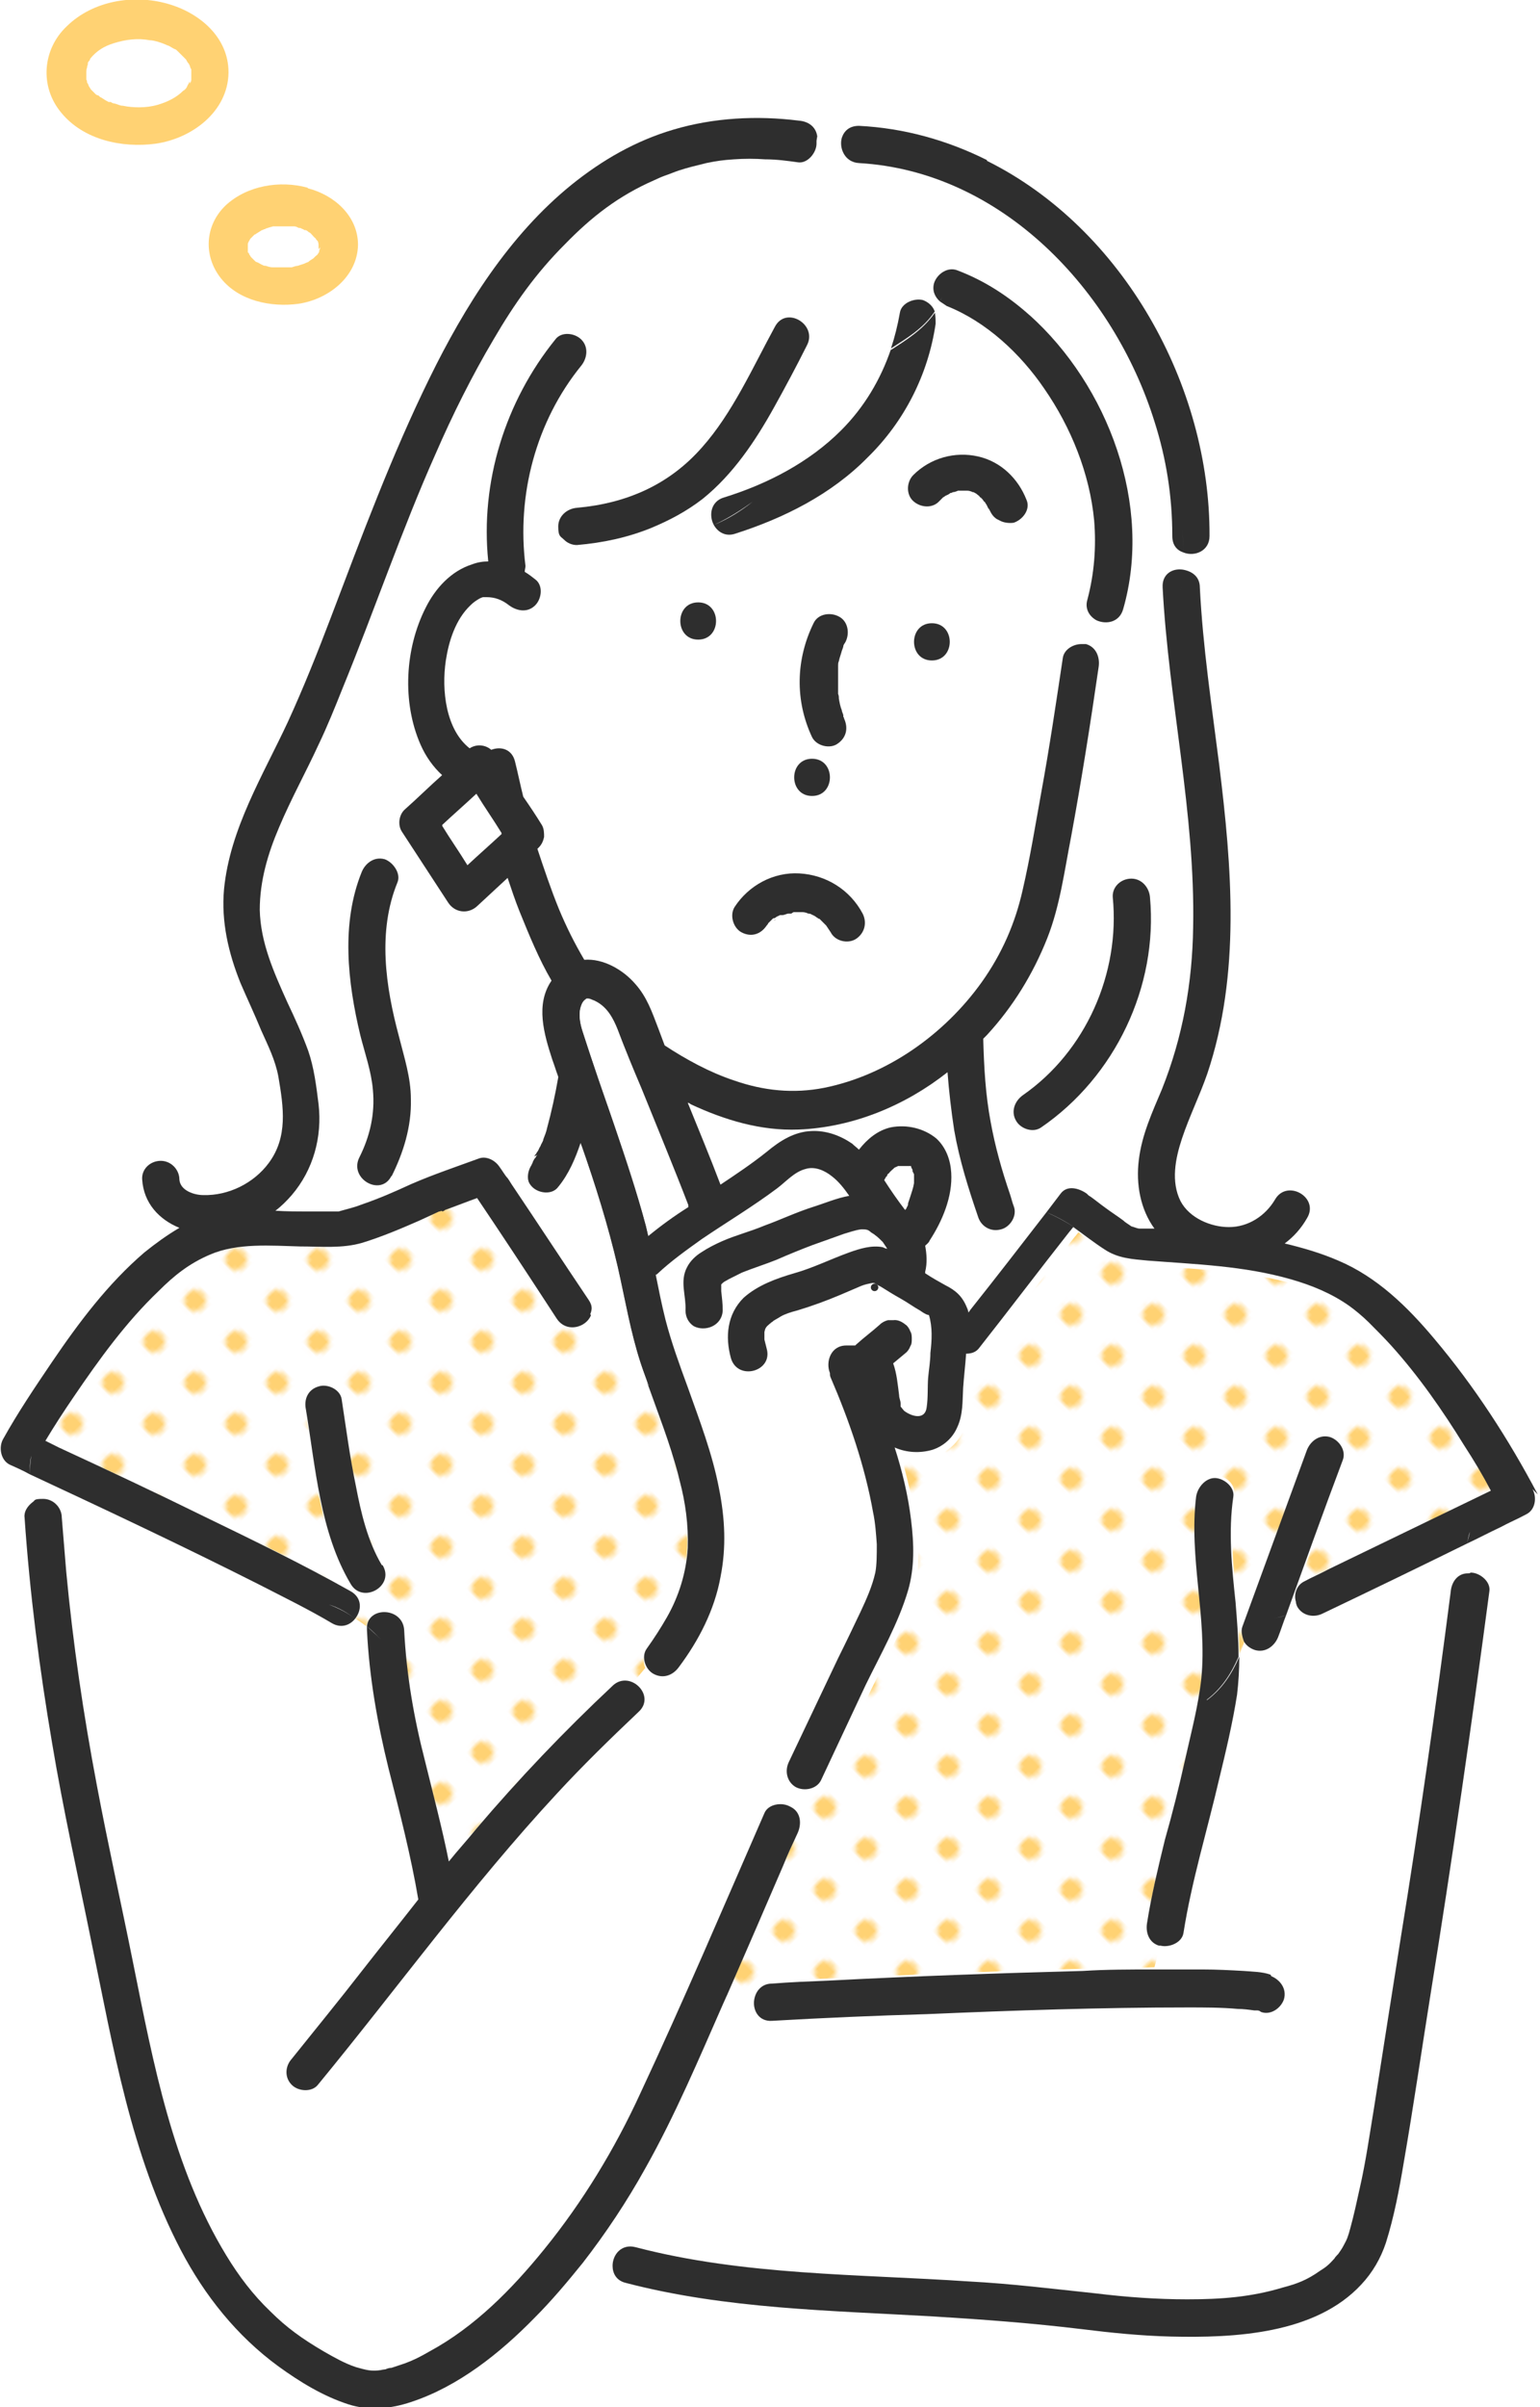 <?xml version="1.0" encoding="UTF-8"?>
<svg xmlns="http://www.w3.org/2000/svg" width="206.9" height="323.3" version="1.1" xmlns:xlink="http://www.w3.org/1999/xlink" viewBox="0 0 206.9 323.3">
  <defs>
    <style>
      .cls-1 {
        fill: url(#_新規パターン1_3-2);
      }

      .cls-2 {
        stroke: #2e2e2e;
        stroke-linecap: round;
        stroke-linejoin: round;
      }

      .cls-2, .cls-3 {
        fill: none;
      }

      .cls-4 {
        fill: #fff;
      }

      .cls-5 {
        fill: url(#_新規パターン1_3);
      }

      .cls-6 {
        fill: #ffd273;
      }

      .cls-7 {
        fill: #2e2e2e;
      }
    </style>
    <pattern id="_新規パターン1_3" data-name="新規パターン1 3" x="0" y="0" width="12.5" height="12.5" patternTransform="translate(-2415 -6756.3) rotate(-45) scale(.6)" patternUnits="userSpaceOnUse" viewBox="0 0 12.5 12.5">
      <g>
        <rect class="cls-3" width="12.5" height="12.5"/>
        <rect class="cls-4" x="0" y="0" width="12.5" height="12.5"/>
        <circle class="cls-6" cx="6.3" cy="6.2" r="2.4"/>
      </g>
    </pattern>
    <pattern id="_新規パターン1_3-2" data-name="新規パターン1 3" patternTransform="translate(-2416.9 -6763.7) rotate(-45) scale(.6)" xlink:href="#_新規パターン1_3"/>
  </defs>
  <!-- Generator: Adobe Illustrator 28.7.4, SVG Export Plug-In . SVG Version: 1.2.0 Build 166)  -->
  <g>
    <g id="_レイヤー_1" data-name="レイヤー_1">
      <path class="cls-3" d="M33,32.5s0,0,0,.1c0,0,0-.1,0-.1Z"/>
      <path class="cls-3" d="M42.9,33.5s0,0,0,0c0,0,0,0,0,0,0,0,0,0,0,0Z"/>
      <path class="cls-3" d="M33,33.2c0,0,0,0,0-.1,0,0,0,.1,0,.1Z"/>
      <path class="cls-3" d="M25.7,9.7c0-.1,0-.3,0-.4,0-.1,0-.3,0-.4,0,0-.1-.3-.2-.5,0,0,0-.2-.1-.2-.1-.2-.2-.4-.4-.6,0,0,0,0,0,0,0,0,0,0,0,0-.3-.3-.6-.6-.9-.9,0,0,0,0,0,0,0,0-.1-.1-.2-.2-.1,0-.3-.2-.4-.3-.3-.2-.8-.5-1-.5-.6-.2-1.7-.6-2.4-.7-1.6-.2-3.2,0-4.8.4-1.3.4-2.3,1.1-3.2,2.1,0,0,0,0,0,0,0,0,0,0,0,.1,0,.2-.2.3-.3.5,0,0,0,.1,0,.2,0,.1-.1.4-.1.4,0,.1-.1.6-.1.6,0,.2,0,.4,0,.6,0,0,0,.3,0,.4,0,.1,0,.3.1.4,0,0,0,0,0,0,0,0,0,0,0,0,0,.1.1.3.2.4,0,.2.2.3.3.5,0,0,0,0,0,0,.2.2.4.5.7.7,0,0,.1.1.2.1,0,0,0,0,.1,0,.1,0,.3.2.4.3.3.2.7.4,1,.6,0,0,0,0,.1,0,0,0,0,0,.2,0,.2,0,.4.1.5.2.4.1.7.2,1.1.3,1.4.3,3.2.2,4.6-.1,1.4-.4,2.6-1,3.5-1.9.2-.2.3-.3.5-.5,0,0,0,0,0,0,.2-.3.3-.5.4-.8,0,0,0,0,0,0,0-.2.1-.4.2-.5,0,0,0-.1,0-.2,0-.1,0-.4,0-.4Z"/>
      <path class="cls-3" d="M34.1,30.9c0,0,0,0,0,0h0Z"/>
      <path class="cls-3" d="M25.4,11c0,.1,0,0,0,0h0Z"/>
      <path class="cls-3" d="M11.9,11.8c0,0-.1-.1,0,0h0Z"/>
      <path class="cls-3" d="M24.9,11.8c0,0-.1.2,0,0h0Z"/>
      <path class="cls-3" d="M43,32.9c0,0,0-.1,0-.2,0,0,0-.2,0-.2,0,0-.1-.3-.1-.4,0,0,0,0,0,0,0-.1-.2-.3-.3-.4-.2-.2-.5-.4-.6-.6,0,0,0,0,0,0,0,0,0,0,0,0-.1,0-.2-.1-.3-.2-.2-.1-.4-.2-.5-.3,0,0,0,0-.1,0-.1,0-.4-.1-.4-.2-.1,0-.3,0-.4-.1-.2,0-.4-.1-.7-.2,0,0-.1,0-.2,0-.1,0-.4,0-.5,0-.2,0-.3,0-.5,0-.4,0-.7,0-1.1,0,0,0,0,0,0,0-.2,0-.2,0-.1,0,0,0-.2,0-.3,0-.3,0-.6.2-1,.3-.1,0-.2,0-.3.1,0,0-.2,0-.2.1-.3.1-.5.3-.8.5,0,0-.1,0-.2.1,0,0,0,0,0,0-.2.2-.4.4-.6.6,0,0,0,0,0,0,0,.1-.2.3-.2.4,0,0-.1.3-.1.3,0,.1,0,.2,0,.3,0,0,0,0,0,0,0,.1,0,.2,0,.3,0,0,0,0,0,0,0,0,0,.1,0,.2,0,.1,0,.2,0,.3,0,0,.1.2.2.3,0,.1.1.2.2.3,0,0,0,0,0,0,.2.2.4.4.5.5,0,0,0,0,0,0,0,0,0,0,0,0,.1,0,.2.1.3.2.3.2.5.3.8.4,0,0,0,0,0,0,0,0,0,0,0,0,.1,0,.3,0,.4.1.3,0,.6.2.9.2,0,0,.4,0,.4,0,0,0,.2,0,.3,0,.4,0,.7,0,1.1,0,.2,0,.3,0,.5,0,0,0,.2,0,.3,0,.3,0,.5,0,.8-.2.3,0,.6-.2.9-.3,0,0,.4-.2.5-.2.3-.1.5-.3.7-.5,0,0,0,0,0,0,0,0,.2-.2.3-.3.1-.1.2-.2.3-.3,0,0,0,0,0,0,0-.1.1-.3.2-.4,0,0,0,0,0-.1,0-.1,0-.3.1-.4,0-.1,0-.4,0,0,0,0,0,0,0,0,0,0,0-.2,0-.3Z"/>
      <path class="cls-3" d="M42.9,33.6s0,0,0,0c0,0,0,0,0,.1,0,.1,0,0,0-.1Z"/>
      <path class="cls-3" d="M36.8,29.9s0,0,0,0c0,0,0,0,0,0Z"/>
      <path class="cls-3" d="M37,29.8s0,0-.1,0c0,0,0,0,0,0,0,0,0,0,0,0Z"/>
      <path class="cls-6" d="M30.7,9.7c0-4.7-3.9-8-8.2-9.2-4.6-1.3-10-.4-13.5,3-3.3,3.1-3.7,8.1-.8,11.6,3,3.7,8.2,4.8,12.7,4.2,4.9-.7,9.7-4.3,9.8-9.5ZM11.9,11.8c-.1-.1,0,0,0,0h0ZM24.9,11.8c-.1.2,0,0,0,0h0ZM25.4,11c0,0,0,.1,0,0h0ZM25.5,10.9s0,0,0,0c-.1.3-.3.5-.4.8,0,0,0,0,0,0-.1.2-.3.4-.5.5-.9.9-2.1,1.5-3.5,1.9-1.4.4-3.2.4-4.6.1-.4,0-.7-.2-1.1-.3-.2,0-.4-.1-.5-.2,0,0-.1,0-.2,0,0,0,0,0-.1,0-.4-.2-.7-.4-1-.6-.1,0-.3-.2-.4-.3,0,0,0,0-.1,0,0,0,0,0-.2-.1-.2-.2-.5-.5-.7-.7,0,0,0,0,0,0-.1-.2-.2-.3-.3-.5,0-.1-.1-.3-.2-.4,0,0,0,0,0,0,0,0,0,0,0,0,0-.1,0-.3-.1-.4,0,0,0-.3,0-.4,0-.2,0-.4,0-.6,0,0,0-.5.1-.6,0,0,0-.3.1-.4,0,0,0-.2,0-.2,0-.2.2-.3.3-.5,0,0,0,0,0-.1,0,0,0,0,0,0,.9-1.1,1.9-1.7,3.2-2.1,1.6-.5,3.2-.7,4.8-.4.6,0,1.8.4,2.4.7.2,0,.7.4,1,.5.1,0,.3.2.4.3,0,0,.1.1.2.2,0,0,0,0,0,0,.3.3.6.6.9.9,0,0,0,0,0,0,0,0,0,0,0,0,.1.2.2.4.4.6,0,0,0,.1.1.2,0,.1.1.4.2.5,0,.1,0,.3,0,.4,0,.1,0,.3,0,.4,0,0,0,.3,0,.4,0,0,0,.1,0,.2,0,.2-.1.4-.2.5Z"/>
      <path class="cls-6" d="M36.9,29.8s0,0,0,0c0,0,0,0,0,0,0,0,0,0,.1,0Z"/>
      <path class="cls-6" d="M41.3,25.2c-3.7-1-8.1-.3-11,2.4-2.8,2.7-3,6.8-.6,9.8,2.4,3,6.7,3.9,10.4,3.4,4-.6,7.9-3.6,8-7.9,0-3.9-3.2-6.7-6.7-7.6ZM34.1,30.9s0,0,0,0h0ZM33,32.6c0,0,0-.1,0-.1,0,0,0,0,0,.1ZM33,33.1s0,0,0,.1c0,0,0,0,0-.1ZM43,33.2c0,.1,0,.3-.1.4,0,0,0,0,0,0,0,0,0,0,0,0,0,0,0,0,0,0,0,.1-.1.2,0,.1,0,.1-.1.3-.2.4,0,0,0,0,0,0,0,.1-.2.2-.3.3,0,0-.2.2-.3.3,0,0,0,0,0,0-.3.2-.5.3-.7.5-.1,0-.5.2-.5.2-.3.1-.6.2-.9.3-.2,0-.5.1-.8.2,0,0-.2,0-.3,0-.2,0-.3,0-.5,0-.4,0-.7,0-1.1,0,0,0-.2,0-.3,0,0,0-.4,0-.4,0-.3,0-.6-.1-.9-.2-.1,0-.3,0-.4-.1,0,0,0,0,0,0,0,0,0,0,0,0-.3-.1-.5-.3-.8-.4-.1,0-.2-.1-.3-.2,0,0,0,0,0,0,0,0,0,0,0,0-.2-.2-.4-.4-.5-.5,0,0,0,0,0,0,0,0-.1-.2-.2-.3,0,0,0-.2-.2-.3,0-.1,0-.2,0-.3,0,0,0-.1,0-.2,0,0,0,0,0,0,0-.1,0-.2,0-.3,0,0,0,0,0,0,0-.1,0-.2,0-.3,0,0,0-.2.1-.3,0-.1.2-.3.2-.4,0,0,0,0,0,0,.2-.2.4-.4.6-.6,0,0,0,0,0,0,0,0,.1,0,.2-.1.3-.2.5-.3.8-.5,0,0,.2,0,.2-.1.1,0,.2,0,.3-.1.3-.1.6-.2,1-.3,0,0,.2,0,.3,0,0,0,0,0,0,0,0,0,0,0,.1,0,0,0,0,0,0,0,0,0,0,0,0,0,.4,0,.7,0,1.1,0,.2,0,.3,0,.5,0,0,0,.4,0,.5,0,0,0,.2,0,.2,0,.2,0,.4,0,.7.2.1,0,.3,0,.4.1,0,0,.3.1.4.2,0,0,.1,0,.1,0,.2,0,.4.2.5.3.1,0,.2.1.3.2,0,0,0,0,0,0,0,0,0,0,0,0,.2.2.4.5.6.6,0,.1.2.3.3.4,0,0,0,0,0,0,0,0,.1.3.1.4,0,0,0,.2,0,.2,0,0,0,.1,0,.2,0,0,0,.2,0,.3,0,0,0,0,0,0,0-.3,0,0,0,0Z"/>
      <path class="cls-6" d="M42.9,33.5s0,0,0,0c0,0,0,.1,0,.1,0,0,0,0,0-.1Z"/>
      <g>
        <path class="cls-4" d="M174.9,216.4c-.1-.2-.2-.4-.2-.7-.6.4-1.2.9-1.8,1.2-.4,1-.7,2-1.1,3-.5,1.3-1.7,2.1-3.1,1.7-.6-.2-1.2-.6-1.5-1.2-.3.7-.5,1.3-.8,2,0,1.7,0,3.4-.3,5.1-.5,3.8-1.5,7.6-2.4,11.3-1.6,6.9-3.7,13.7-4.8,20.7-.2,1.3-1.9,2.1-3.1,1.7,0,0-.1,0-.2,0-.2,1.1-.4,2.1-.7,3.2,2.2,0,4.4,0,6.6,0,1.8,0,3.7,0,5.5.2,1.2,0,2.5.1,3.6.5,1.3.5,2.1,1.7,1.7,3.1-.3,1.2-1.8,2.2-3.1,1.7-.2,0-.4-.1-.6-.2-.1,0-.2,0-.3,0-.7,0-1.5-.1-2.2-.2-2.2-.1-4.5-.2-6.7-.2-11.7,0-23.4.4-35.1.9-6.9.3-13.9.6-20.8.9-1.7,0-2.5-1.3-2.4-2.6l-4.1.2c-3.3,7.5-6.5,15-10.5,22.2-2.5,4.4-5.3,8.7-8.4,12.7l4,.6c0-1.5,1.2-3,3.1-2.5,14.5,3.8,29.9,3.7,44.8,4.6,5.7.4,11.3,1,17,1.6,4.1.5,8.2.8,12.3.8,4.6,0,8.6-.3,12.9-1.6,1.9-.6,3.1-1.1,4.9-2.2.8-.5,1.2-.8,2-1.7,0,0,.5-.6.5-.6.3-.4.5-.7.7-1.1.5-.9.6-1.2.9-2.3.5-1.8.9-3.6,1.3-5.5.7-3.5,1.3-7.1,1.9-10.7,1.2-7.6,2.4-15.3,3.6-22.9,2.4-15.4,4.7-30.9,6.7-46.4.2-1.3,1-2.4,2.3-2.5.1-1.1.3-2.2.5-3.3-6.5,3.1-12.9,6.2-19.4,9.4-1.2.6-2.7.3-3.4-.9Z"/>
        <path class="cls-4" d="M125.2,177.2s0,0,0,0c0,0,0,0,0,0,0,0,0,0-.1,0-.4,0-.8-.4-1.1-.6-.9-.5-1.8-1-2.6-1.6-.8-.5-1.6-1-2.5-1.5-.3-.2-.6-.4-.9-.5,0,0-.2,0-.3-.1,0,0,0,0,0,0,0,0,0,0,0,0,0,0,0,0,0,0,0,0,0,0-.1,0-.5,0-1,.3-1.5.4-1,.3-1.9.8-2.8,1.2-1.9.8-3.8,1.4-5.8,2.1-.8.3-1.7.6-2.2.8-.4.2-.7.4-1,.6-.1,0-.2.1-.3.2,0,0,0,0-.2.2-.4.4-.5.6-.7,1.1,0,0,0,.3,0,.4,0,.2,0,.4,0,.6,0,.3.2.8.3,1.2.9,3.1-3.9,4.4-4.8,1.3-.9-2.9-.6-5.9,1.7-8.1,1.8-1.8,4.4-2.6,6.8-3.3,2.5-.8,4.9-1.9,7.4-2.8,1.4-.5,3-1,4.5-.7.2,0,.4.1.6.2-.2-.3-.3-.6-.6-.9-.3-.3-.7-.8-1-.9-.2-.2-.5-.3-.7-.5,0,0-.2-.1-.3-.2-.3-.1-.4-.1-.9-.1-.8,0-1.5.4-2.3.6-1.4.5-2.8.9-4.2,1.5-1.7.6-3.3,1.3-4.9,2-1.5.6-3.1,1.1-4.6,1.7-.6.3-1.2.6-1.8.9-.3.2-.5.3-.8.5,0,0-.1.1-.2.2,0,.2,0,.7,0,.9.1.9.3,1.7.2,2.6,0,2.2-2.4,2.9-3.9,2.1-.7-.4-1.2-1.1-1.1-2.1,0-2-.8-3.9.2-5.8.4-.8,1.1-1.4,1.9-2,.9-.6,1.9-1.1,2.8-1.5,1.9-.8,3.8-1.4,5.7-2.1,2.2-.9,4.3-1.8,6.5-2.5,1.6-.5,3.3-1.2,4.9-1.5-.7-1-1.4-1.9-2.3-2.6-1-.8-2.3-1.4-3.6-1-1.4.5-2.6,1.7-3.8,2.6-3.2,2.5-6.8,4.6-10.1,6.8-2.1,1.4-4.1,2.9-6,4.7,0,0-.1,0-.2.1.4,2,.8,4,1.3,6,.8,3.1,1.9,6.1,3,9.1,1.6,4.5,3.3,8.9,4.2,13.6.8,3.9.9,7.9.2,11.9-.9,4.4-3,8.5-5.6,12.1-.8,1.1-2.1,1.6-3.4.9-.4-.3-.8-.7-1-1.2l-1.9,2.3c1.4.7,2.1,2.6.7,3.9-3.8,3.5-7.5,7.2-11,11-11.5,12.3-21.4,26.1-32.1,39.1-.9,1-2.7.9-3.5,0-1-1-.9-2.5,0-3.5,3.2-3.9,6.4-7.9,9.5-11.9,2.5-3.2,5-6.4,7.5-9.5-1-6-2.5-11.8-4-17.6-1.5-6.1-2.6-12.3-2.9-18.6,0-.2,0-.3,0-.5,0,0,0-.2,0-.3-.5-.4-1.1-.7-1.6-1.1,0,0,0,0,0,0-.7.9-1.9,1.3-3.1.6-3.2-1.8-6.5-3.5-9.8-5.2-10.2-5.1-20.5-10-30.8-14.8,0,1.3.1,2.6.3,3.9.4-.3,1-.5,1.5-.5,1.4,0,2.4,1.2,2.5,2.5.2,2.4.4,4.9.6,7.3.9,9.6,2.3,19.2,4.1,28.6,1.5,8,3.3,16,4.9,24,2.7,13.3,5.2,27.4,12.5,39.2,1.7,2.7,3.6,5.2,5.9,7.5,2.3,2.2,4.4,3.8,7.2,5.4,1.4.8,2.8,1.6,4.3,2.1,1.4.5,2,.6,3.4.4,0,0,.5,0,.6-.1.3,0,.6-.1.8-.2.6-.2,1.2-.3,1.8-.6,1.1-.4,2.1-.9,3.3-1.6,6-3.4,11-8.4,15.4-13.7,5.2-6.3,9.4-13.4,12.9-20.9,5.8-12.5,11.2-25.1,16.7-37.7.5-1.2,2.1-1.5,3.2-1l.9-2.1c-.8-.8-.8-2-.4-3,2.2-4.6,4.4-9.3,6.6-13.9,1-2.1,2-4.2,3-6.2.8-1.7,1.6-3.4,2-5.3.2-1.1.3-2.5.2-3.8,0-1.4-.2-2.9-.5-4.3-1.1-6.2-3.2-12.3-5.7-18.1,0-.2-.1-.4-.1-.6-.7-1.5,0-3.6,2.2-3.7.4,0,.8,0,1.2,0,0,0,0,0,.1-.1,1-.9,2.1-1.7,3.2-2.7.3-.3.7-.5,1.1-.6.2,0,.4,0,.7,0,.7,0,1.3.3,1.8.7.2.2.4.5.5.8.2.3.2.6.2,1,0,.3,0,.7-.2,1-.1.3-.3.6-.5.8-.6.5-1.2,1-1.8,1.5.4,1.4.6,2.9.8,4.3,0,.4.1.7.2,1.1,0,.2,0,.3,0,.4,0,0,0,0,0,0,0,.1.3.4.5.6,1.1.8,2.7,1.2,3-.5.2-1.3.1-2.7.2-4,.1-1.1.2-2.2.3-3.3.2-1.8.3-3.5-.2-5.1Z"/>
        <path class="cls-5" d="M197.4,194.8c-3-4.7-6.1-9.3-9.8-13.4-1-1.1-1.9-2.1-3-3.1-.9-.8-1.9-1.7-2.6-2.2-2.4-1.7-5.1-2.8-7.9-3.6-6.3-1.8-12.8-2-19.2-2.5-2.1-.2-4-.3-5.8-1.5-1.4-1-2.8-2-4.2-3-.2.2-.3.4-.5.6-4.1,5.2-8.1,10.5-12.2,15.7-.4.5-1.1.7-1.7.7-.1,1.5-.3,3.1-.4,4.6-.1,1.8,0,3.6-.8,5.3-.7,1.4-1.9,2.5-3.3,3-1.6.6-3.5.4-5.1-.3,1,3.2,1.7,6.4,2.2,9.7.4,3.1.5,6.4-.4,9.5-1.3,4.4-3.7,8.6-5.7,12.7-2,4.3-4,8.5-6,12.8-.6,1.2-2.3,1.5-3.4.9-.2-.1-.4-.3-.5-.4l-.9,2.1c0,0,.1,0,.2,0,1.3.7,1.4,2.2.9,3.4-.7,1.5-1.3,3-2,4.5-2.5,5.8-5,11.5-7.5,17.3-.2.4-.3.7-.5,1.1l4.1-.2c.1-1.2.9-2.3,2.4-2.4,2.5-.1,5.1-.3,7.6-.4,11.4-.5,22.8-1,34.2-1.3,3.2,0,6.4-.1,9.5-.2.3-1,.5-2.1.7-3.2-1.3-.4-1.8-1.7-1.6-3,.6-3.8,1.4-7.5,2.4-11.2.9-3.6,1.9-7.1,2.7-10.7.8-3.6,1.8-7.3,2.2-11,.8-8.1-1.7-16.2-.7-24.4.2-1.3,1-2.5,2.5-2.5s2.7,1.2,2.5,2.5c-.6,4.8-.1,9.5.3,14.2.2,2.4.4,4.8.4,7.3.3-.6.5-1.3.8-2-.3-.6-.5-1.3-.2-1.9,2.9-7.9,5.8-15.9,8.7-23.8.5-1.3,1.7-2.1,3.1-1.7,1.2.3,2.2,1.8,1.7,3.1-2.5,6.9-5,13.9-7.6,20.8.7-.3,1.2-.7,1.8-1.2-.2-1,.2-2.3,1.1-2.7,1.1-.6,2.3-1.1,3.4-1.7,7.2-3.5,14.5-7,21.7-10.5-1.2-2.1-2.4-4.1-3.6-6.1Z"/>
        <path class="cls-1" d="M91.4,199c-.3-1.3-.7-2.6-1.1-3.9-1-3.1-2.2-6.1-3.2-9.1-3.1-2.6-5.3-6.2-7.9-9.5-.8,1.5-3.3,2.1-4.5.3l-1.5-2.3c-3.1-4.6-6.2-9.3-9.2-13.9-1.4.5-2.9,1.1-4.3,1.6-.1,0-.3.1-.4.2,0,0-.2,0-.4.2-.9.4-1.7.8-2.6,1.2-2.5,1.1-5.1,2.2-7.7,3-2.7.9-5.6.6-8.4.5-3.9-.1-8.4-.6-12.1,1.1-2.8,1.3-4.8,2.9-6.9,4.9-4.4,4.2-8,9.2-11.4,14.2-1.3,1.9-2.6,3.9-3.8,5.9.6.3,1.2.6,1.8.9,6.6,3.1,13.1,6.2,19.6,9.3,6.6,3.2,13.2,6.4,19.6,10,1.5.9,1.5,2.6.6,3.7.5.3,1.1.7,1.6,1.1.6-2.4,4.8-2.2,4.9.7.3,6,1.4,11.8,2.8,17.6,1.1,4.5,2.3,9,3.2,13.5,1.2-1.5,2.4-3,3.7-4.4,5.7-6.7,11.8-13.1,18.2-19.1.9-.8,2-.8,2.8-.4l1.9-2.3c-.3-.7-.3-1.6.1-2.2,1-1.3,1.9-2.7,2.7-4.2,1.6-2.9,2.6-6,2.8-9.3.2-3.1-.3-6.1-1.1-9.1ZM47,212.7c-4.1-6.9-4.7-15.6-6-23.4-.2-1.3.3-2.7,1.7-3.1,1.2-.3,2.9.4,3.1,1.7.6,3.9,1.1,7.7,1.9,11.6.8,3.7,1.6,7.5,3.5,10.7,1.6,2.8-2.7,5.3-4.3,2.5Z"/>
        <path class="cls-6" d="M105.1,122.9c0,0,.1,0,.2,0,0,0,0,0-.2,0Z"/>
        <path class="cls-6" d="M58.8,162.5s0,0,0,0c0,0,0,0,0,0,0,0,0,0-.1,0Z"/>
        <path class="cls-6" d="M117.4,172.7c-.2-.1,0,0,.2,0,0,0,0,0,0,0,0,0-.1,0-.2,0Z"/>
        <path class="cls-6" d="M105.1,122.9s0,0,0,0c0,0,0,0,0,0,0,0,0,0,0,0,0,0,0,0,0,0Z"/>
        <path class="cls-6" d="M58.9,162.4c.1,0,.3,0,.4-.1,0,0,0,0-.3,0,0,0,0,0,0,0Z"/>
        <path class="cls-6" d="M117.6,172.8s0,0,0,0c0,0,0,0,0,0,0,0,0,0,0,0Z"/>
        <path class="cls-6" d="M131.9,66.9s0,0,0,0c-.2-.2,0,0,0,0Z"/>
        <path class="cls-6" d="M127.9,66.4s0,0,0,0c-.3,0,0,0,0,0Z"/>
        <path class="cls-6" d="M104.2,123.5s0,0-.2.1c0,0,.1,0,.2-.1Z"/>
        <path class="cls-6" d="M104,123.6s0,0,0,0c0,0,0,0,0,0,0,0,0,0,0,0,0,0,0,0,0,0Z"/>
        <path class="cls-6" d="M121.8,156.4s0,0-.2,0c0,0,0,0,0,0,0,0,0,0,0,0,0,0,.1,0,.2,0Z"/>
        <path class="cls-6" d="M119.1,157.7c0,0,0,.1,0,.1,0,0,0-.1.1-.2,0,0,0,0,0,0Z"/>
        <path class="cls-6" d="M119.2,157.6s0,0,0,0c0,0,0,0,0,0,0,0,0,0,0,0Z"/>
        <path class="cls-6" d="M121.4,156.3c0,0,0,0,.1,0,0,0,0,0,0,0,0,0-.2,0-.2,0Z"/>
        <path class="cls-4" d="M122.6,156.9s0,0,0,0c0,0,0,0,0,0,0,0,0,0,0,0,0,0,0,0,0,0,0,0-.1,0-.1,0,0,0,0,0-.1,0,0,0,0,0-.1,0,0,0-.2,0-.3,0,0,0-.1,0-.3,0-.1,0-.3,0-.4,0,0,0,0,0-.2,0,0,0-.2,0-.3,0,0,0-.2,0-.2.1,0,0-.1,0-.2.1-.3.3-.5.5-.8.8,0,0-.1.2-.2.2,0,.2-.1.2-.1.2,0,0-.1.1-.2.2,0,.1-.2.3-.2.4.9,1.3,1.8,2.7,2.8,4,0-.1.1-.2.2-.3,0-.2.1-.3.2-.5,0,0,0,0,0-.1.1-.3.2-.6.3-.9.2-.6.4-1.2.5-1.8,0,0,0-.1,0-.2,0,0,0-.2,0-.2,0-.3,0-.5,0-.8,0,0,0,0,0-.2,0,0,0,0,0,0,0-.2,0-.3-.2-.5Z"/>
        <path class="cls-4" d="M107.3,21.1c-1.5-.2-3-.3-4.4-.4-1.4,0-2.8,0-4.2,0-1.5.1-2.2.2-3.7.5-1.3.3-2.5.6-3.7,1-.6.2-1.3.4-1.9.7-.8.3-.6.2-1.4.6-4.8,2.2-8.4,4.9-12,8.6-3.8,3.9-6.7,8-9.6,12.8-3,5-5.5,10.2-7.8,15.4-4.5,10.2-8.2,21.1-12.5,31.5-1,2.5-2.1,5-3.2,7.5-1.7,3.7-3.7,7.3-5.3,11.1-1.5,3.5-2.6,7.3-2.6,11.1,0,4.4,1.9,8.4,3.7,12.4,1,2.2,1.9,4.3,2.8,6.5.9,2.3,1.1,4.8,1.4,7.2.6,4.4-.7,8.8-3.6,12.2-.7.8-1.4,1.5-2.2,2.1,1.4,0,2.9,0,4.3.1,1.1,0,2.2,0,3.4,0,.3,0,.5,0,.8,0,0,0,0,0,0,0,1-.3,2-.6,3-.9,2.6-.9,4.4-1.7,6.8-2.8,2.9-1.3,6-2.3,9-3.4,1.1-.4,2.2.3,2.8,1.1.3.4.6.9.9,1.3,1.4-.9,2.7-1.8,4.2-2.5.1-.2.2-.5.4-.7,0-.1.1-.3.2-.4,0-.2.2-.5.3-.7.2-.5.3-1,.5-1.5.7-2.2,1.1-4.5,1.5-6.8,0,0,0,0,0-.1-.3-.8-.5-1.5-.8-2.3-1.2-3.4-2.3-7.4-.1-10.6-1.7-3-3.1-6.1-4.3-9.3-.6-1.5-1.1-3-1.6-4.5-1.4,1.3-2.7,2.5-4.1,3.8-1.2,1.1-3,.9-3.9-.5-2.1-3.2-4.1-6.3-6.2-9.5-.6-.9-.4-2.3.4-3,1.7-1.5,3.3-3.1,5-4.6-1.2-1.1-2.2-2.5-2.9-4.1-2.5-5.7-2.2-12.9.7-18.4,1.3-2.6,3.4-4.9,6.2-5.8.7-.2,1.5-.4,2.2-.4-1.1-10.7,2.3-21.4,9-29.8.9-1.1,2.7-.9,3.5,0,1,1,.8,2.5,0,3.5-6.1,7.5-8.7,17.4-7.5,26.9,0,.3,0,.5-.1.8,0,0,0,0,0,0,1.4-1.9,3.2-3.3,5.3-4.5-.5-.5-.8-1.2-.8-1.8,0-1.4,1.2-2.4,2.5-2.5,6.7-.6,12.5-3.1,16.8-8.1,4-4.6,6.8-10.7,9.8-16.2,1.5-2.8,5.9-.3,4.3,2.5-1.5,2.8-2.9,5.5-4.4,8.3-2.5,4.5-5.5,9-9.6,12.3-2.1,1.7-4.4,3-6.9,3.9,2.7,1.3,5.7.7,8.5-.5-.6-1.3-.3-3.1,1.4-3.7,5.8-1.8,11.4-4.7,15.7-9,3.1-3.1,5.3-6.8,6.7-10.9-.2.1-.4.3-.6.4.2-.1.4-.3.6-.4.5-1.6.9-3.2,1.2-4.8.2-1.3,1.9-2.1,3.1-1.7.9.2,1.4.8,1.6,1.6.3-.4.5-.9.8-1.4-.7-.6-1.1-1.5-.8-2.5.3-1.2,1.8-2.2,3.1-1.7,3.6,1.4,6.9,3.5,9.8,6.1,10.5,9.5,16.6,25.6,12.6,39.5-.5,1.8-2.3,2.1-3.6,1.5-.6,1.3-1.4,2.4-2.2,3.5.2,0,.4,0,.6,0,1.4.4,1.9,1.7,1.7,3.1-1.1,7.6-2.3,15.2-3.7,22.8-.8,4.5-1.5,9.2-3.2,13.6-1.8,4.8-4.6,9.2-8.1,13-.2.2-.3.4-.5.5,0,3.7.3,7.5,1,11.2.6,3.3,1.6,6.5,2.6,9.7,1.6.6,3.3,1.2,4.9,1.9.6-.8,1.3-1.7,1.9-2.5.9-1.2,2.6-.7,3.5,0,0,0,.1.1.2.2,0,0,0,0,0,0,0,0,.2.1.3.2.6.5,1.3,1,2,1.5.8.6,1.6,1.1,2.4,1.7.4.3.8.5,1.1.8,0,0,0,0,0,0,.3,0,.7.2,1.1.3,0,0,0,0,0,0,0,0,.1,0,.2,0,.3,0,.6,0,.9,0,.3,0,.6,0,.9,0-1.9-2.6-2.5-6-2.1-9.2.4-3.4,1.8-6.4,3.1-9.5,2.8-6.9,4.1-14.3,4.2-21.8.3-15.3-3.3-30.3-4.1-45.6,0-1.8,1.4-2.5,2.7-2.4,0-.8,0-1.6,0-2.4-.8-.3-1.5-1.1-1.5-2.2,0-5.2-.8-10.4-2.4-15.4-5.5-17.6-20.5-33.5-39.7-34.7-1.9-.1-2.7-2-2.3-3.4-1.1-.3-2.2-.4-3.4-.3,0,.1,0,.2,0,.4,0,1.2-1.2,2.7-2.5,2.5ZM55.2,147.6c.1,3.7-.9,7.2-2.6,10.4-1.5,2.9-5.8.3-4.3-2.5,1.4-2.8,2.2-5.9,1.8-9-.3-2.5-1.1-4.9-1.7-7.4-1.7-7.1-2.6-15,.2-21.9.5-1.3,1.6-2.1,3.1-1.7,1.2.3,2.3,1.8,1.7,3.1-2.7,6.6-1.6,14.1.2,20.7.8,2.8,1.5,5.5,1.6,8.4ZM154.6,120.5c1.1,12-4.7,24-14.6,30.9-1.1.8-2.8.2-3.4-.9-.7-1.2-.2-2.7.9-3.4,8.5-5.9,13.1-16.4,12.1-26.6-.1-1.4,1.2-2.5,2.5-2.5s2.4,1.2,2.5,2.5Z"/>
        <path class="cls-4" d="M72,81.5c-1,1-2.5.8-3.5,0-1-.8-2-1.2-3-1.1,0,0-.4,0-.5,0,0,0-.5.2-.5.2-.6.3-.9.5-1.2.9-1.9,1.9-2.9,4.7-3.3,7.4-.6,3.9,0,9.3,3.2,11.8.9-.6,2.1-.5,2.9.2,1.3-.5,2.8,0,3.2,1.6.3,1.6.7,3.2,1.1,4.7.8,1.3,1.6,2.5,2.5,3.8.3.5.4,1,.3,1.6,0,.5-.3,1.1-.7,1.4,0,0-.1.1-.2.2.8,2.7,1.8,5.5,2.9,8.1,1,2.4,2.1,4.7,3.4,6.8,2.5-.1,5.2,1.4,6.9,3.3,1.5,1.7,2.2,3.7,3,5.8.3.8.6,1.6.9,2.4,2.9,2,6,3.6,9.3,4.7,4,1.4,8,1.8,12.1,1,8.5-1.7,16.2-7.1,21.2-14.2,2.7-3.8,4.5-7.9,5.5-12.4,1-4.4,1.7-8.7,2.5-13.1,1-6,2-12,2.9-18.1.2-1.1,1.4-1.8,2.5-1.8.8-1.1,1.7-2.3,2.2-3.5-.9-.5-1.6-1.5-1.2-2.8,1-3.5,1.2-7,.9-10.6-.6-6.3-3.1-12.5-6.7-17.7-3.2-4.7-7.8-9.1-13.1-11.1-.4-.1-.7-.3-.9-.6-.2.5-.5.9-.8,1.4.2.5.2,1,.1,1.5-1.1,6.8-4.3,13.1-9.1,17.9-4.9,4.9-11.3,8.2-17.9,10.3-1.3.4-2.3-.2-2.8-1.2-2.7,1.2-5.7,1.8-8.5.5-3.1,1.2-6.5,2-10,2.3-.6,0-1.2-.2-1.7-.7-2.1,1.2-3.9,2.6-5.3,4.5.5.3,1,.6,1.4,1,1.1.8.9,2.7,0,3.5ZM125.2,88.7c-3.2,0-3.2-5,0-5s3.2,5,0,5ZM122.9,63.8c2.2-2.3,5.6-3.2,8.7-2.5,3,.7,5.3,3,6.5,5.8.5,1.3-.6,2.7-1.7,3.1-.6.2-1.4,0-1.9-.3-.6-.4-.9-.9-1.1-1.5.3.7,0,0-.2-.3-.1-.2-.2-.4-.3-.5,0,0-.1-.2-.2-.2-.2-.2-.3-.3-.5-.5,0,0-.2-.1-.2-.2-.2-.1-.4-.2-.6-.4,0,0,0,0-.1,0,0,0,0,0,0,0-.2,0-.5-.1-.7-.2,0,0-.2,0-.3,0,0,0,0,0,0,0-.2,0-.5,0-.7,0,0,0-.2,0-.3,0-.2,0-.5.1-.7.2-.1,0-.2,0-.3.1-.2.1-.5.2-.7.4,0,0-.2.1-.3.2,0,0,0,0,0,0-.2.1-.3.3-.5.5-1,1-2.5.9-3.5,0-1-.9-.9-2.6,0-3.5ZM109.3,83.6c.6-1.2,2.3-1.5,3.4-.9,1.2.7,1.5,2.3.9,3.4-.1.2-.2.4-.3.6,0,0-.2.5-.2.6-.2.5-.3,1-.4,1.4,0,.2,0,.4-.1.6,0,0,0,.5,0,.6,0,.4,0,.9,0,1.3,0,.5,0,1,0,1.5,0,.1,0,.3,0,.4,0,.2,0,.4.1.6.1.5.2,1,.4,1.6,0,.2.2.5.2.7,0,0,0,.1,0,.2,0,0,0,.2.1.2.6,1.3.3,2.6-.9,3.4-1.1.7-2.9.3-3.4-.9-2.3-4.9-2.2-10.5.2-15.3ZM109.1,101.9c3.2,0,3.2,5,0,5s-3.2-5,0-5ZM98.8,122c1.9-2.9,5.2-4.7,8.7-4.5,3.6.2,6.9,2.2,8.5,5.4.7,1.2.3,2.7-.9,3.4-1.1.7-2.8.3-3.4-.9-.2-.3-.4-.6-.6-.9,0,0,0,0,0,0-.1-.1-.2-.2-.3-.3-.2-.2-.4-.4-.6-.6t0,0c-.1,0-.2-.2-.4-.2-.2-.1-.5-.3-.7-.4-.1,0-.3,0-.4-.1-.3,0-.6-.1-.8-.2-.1,0-.2,0-.3,0-.3,0-.6,0-.9,0h0c-.5.2-.2,0,0,0,0,0,0,0,0,0-.1,0-.3,0-.4,0-.3,0-.6.1-.8.2,0,0,0,0-.1,0,0,0-.1,0-.2,0-.3.1-.5.3-.7.4,0,0,0,0-.1,0,0,0,0,0-.2.1-.2.2-.4.4-.6.6,0,0,0,0,0,0,0,.1-.2.2-.2.3-.8,1.2-2.2,1.6-3.4.9-1.1-.6-1.6-2.3-.9-3.4ZM93.8,80.9c3.2,0,3.2,5,0,5s-3.2-5,0-5Z"/>
        <path class="cls-4" d="M134.4,165.5c-1.4.4-2.6-.5-3.1-1.7-1.3-3.8-2.5-7.7-3.2-11.6-.5-2.6-.8-5.2-.9-7.8-5.8,4.4-12.8,7.4-20,7.7-5.1.2-9.9-1.3-14.5-3.4-.1,0-.3-.1-.4-.2,1.5,3.6,3,7.3,4.4,11,2.1-1.4,4.2-2.8,6.2-4.4,1.8-1.4,3.7-2.7,6-2.8,1.9,0,3.9.6,5.5,1.7.3.2.6.5.9.8,1.1-1.4,2.6-2.6,4.3-3,2.1-.4,4.5,0,6.1,1.5,1.3,1.1,1.9,2.9,2,4.6.2,3.1-1.2,6.5-2.9,9.1-.2.3-.4.5-.6.7.3,1.1.3,2.3,0,3.5,0,0,0,.1,0,.2.9.6,1.8,1.1,2.7,1.6,1.4.7,2.3,1.5,2.9,3,0,.2.2.5.2.7,0-.1.2-.2.2-.3,3.4-4.4,6.8-8.8,10.3-13.2-1.6-.7-3.3-1.3-4.9-1.9.2.5.3,1,.5,1.6.4,1.3-.5,2.7-1.7,3.1Z"/>
        <path class="cls-6" d="M122.8,157.4c0-.1,0-.2,0-.2,0,0,0,.1,0,.2Z"/>
        <path class="cls-6" d="M125.1,177.2s0,0,0,0c0,0,0,0,0,0,0,0,0,0,0,0Z"/>
        <path class="cls-7" d="M197.4,211.3c0,0-.1,0-.2,0-.3,2.3-.5,4.7-1.1,7,.6-2.3.8-4.7,1.1-7-1.4,0-2.2,1.2-2.3,2.5-2,15.5-4.2,31-6.7,46.4-1.2,7.6-2.4,15.2-3.6,22.9-.6,3.6-1.1,7.2-1.9,10.7-.4,1.8-.8,3.7-1.3,5.5-.3,1.1-.4,1.4-.9,2.3-.2.4-.5.8-.7,1.1,0,0-.5.5-.5.6-.8.9-1.2,1.2-2,1.7-1.7,1.2-3,1.7-4.9,2.2-4.3,1.3-8.3,1.6-12.9,1.6-4.1,0-8.2-.3-12.3-.8-5.7-.6-11.3-1.3-17-1.6-14.9-1-30.3-.8-44.8-4.6-1.9-.5-3.1,1-3.1,2.5l2.3.3-2.3-.3c0,1,.5,2,1.8,2.3,13.4,3.5,27.5,3.7,41.3,4.5,6.6.4,13.3.9,19.9,1.7,4,.5,8,.9,12,1,8.5.2,19.4-.3,25.6-7,1.5-1.6,2.6-3.5,3.3-5.6,1.1-3.5,1.8-7.2,2.4-10.8,1.3-7.5,2.4-15.1,3.6-22.6,2.9-18,5.5-36,7.9-54.1.2-1.3-1.3-2.5-2.5-2.5Z"/>
        <path class="cls-7" d="M170.7,265.2c-1.1-.4-2.4-.4-3.6-.5-1.8-.1-3.7-.2-5.5-.2-2.2,0-4.4,0-6.6,0-.3,1-.6,2-.8,2.8.3-.9.6-1.8.8-2.8-3.2,0-6.4,0-9.5.2-11.4.3-22.8.7-34.2,1.3-2.5.1-5.1.2-7.6.4-1.5,0-2.3,1.2-2.4,2.4h1.8c0,0-1.8,0-1.8,0-.1,1.3.7,2.7,2.4,2.6,6.9-.4,13.9-.7,20.8-.9,11.7-.5,23.4-.9,35.1-.9,2.2,0,4.5,0,6.7.2.7,0,1.5.1,2.2.2.1,0,.2,0,.3,0,.2,0,.4,0,.6.2,1.3.5,2.7-.5,3.1-1.7.4-1.4-.5-2.6-1.7-3.1Z"/>
        <path class="cls-7" d="M106.6,122.5c.3,0,.6,0,.9,0,.1,0,.2,0,.3,0,.3,0,.6.1.8.2.1,0,.3,0,.4.1.2.1.5.2.7.4.1,0,.2.2.4.2t0,0c.2.2.4.4.6.6.1.1.2.2.3.3,0,0,0,0,0,0,.2.3.4.6.6.9.6,1.2,2.3,1.6,3.4.9,1.2-.8,1.5-2.2.9-3.4-1.7-3.2-4.9-5.2-8.5-5.4-3.5-.2-6.8,1.6-8.7,4.5-.7,1.1-.2,2.8.9,3.4,1.3.7,2.6.3,3.4-.9,0,0,.2-.2.2-.3,0,0,0,0,0,0,.2-.2.4-.4.6-.6,0,0,0,0,0,0,0,0,0,0,0,0,.1-.1.2-.1.2-.1,0,0,0,0,.1,0,.2-.2.5-.3.7-.4,0,0,0,0,0,0,0,0,0,0,0,0,.2,0,.2,0,.2,0,0,0,0,0,.1,0,.3,0,.6-.2.8-.2.1,0,.3,0,.4,0,0,0,0,0,0,0h0Z"/>
        <path class="cls-7" d="M104,123.6s0,0,0,0c.1,0,.2-.1.2-.1,0,0-.1,0-.2.1,0,0,0,0,0,0Z"/>
        <path class="cls-7" d="M106.6,122.5c-.2,0-.5.2,0,0h0Z"/>
        <path class="cls-7" d="M105.1,122.9s0,0,0,0c.1,0,.2,0,.2,0,0,0-.1,0-.2,0,0,0,0,0,0,0Z"/>
        <path class="cls-7" d="M106.1,242.6c-1.1-.6-2.9-.3-3.4.9-5.5,12.6-10.9,25.3-16.7,37.7-3.4,7.4-7.7,14.5-12.9,20.9-4.3,5.3-9.3,10.4-15.4,13.7-1.2.7-2.2,1.2-3.3,1.6-.6.2-1.2.4-1.8.6-.3,0-.6.1-.8.2-.1,0-.7.1-.6.1-1.3.2-2,0-3.4-.4-1.5-.5-2.9-1.3-4.3-2.1-2.9-1.7-5-3.2-7.2-5.4-2.3-2.2-4.2-4.7-5.9-7.5-7.2-11.8-9.8-25.8-12.5-39.2-1.6-8-3.4-16-4.9-24-1.8-9.5-3.2-19-4.1-28.6-.2-2.4-.4-4.9-.6-7.3,0-1.3-1.1-2.5-2.5-2.5s-1,.2-1.5.5c.5,3.5,1.5,6.9.9,10.7.6-3.8-.3-7.2-.9-10.7-.6.5-1.1,1.2-1,2,.7,10.2,2,20.3,3.7,30.3,1.5,9,3.5,17.9,5.3,26.8,2.9,14,5.3,28.5,12,41.3,3.2,6.1,7.5,11.5,13.1,15.6,2.9,2.1,6,4,9.4,5.1,2.8.9,5.7.6,8.4-.3,6.4-2.1,12-6.6,16.6-11.3,2.3-2.3,4.4-4.8,6.5-7.4l-3.4-.5,3.4.5c3.1-4,5.9-8.2,8.4-12.7,4-7.1,7.2-14.7,10.5-22.2l-3.8.2,3.8-.2c.2-.4.3-.7.5-1.1,2.5-5.7,5-11.5,7.5-17.3.6-1.5,1.3-3,2-4.5.5-1.2.4-2.7-.9-3.4Z"/>
        <path class="cls-7" d="M178.7,193c-1.4-.4-2.6.5-3.1,1.7-2.9,7.9-5.8,15.9-8.7,23.8-.2.6,0,1.3.2,1.9.6-1.7,1.2-3.4,1.9-5.2-.7,1.8-1.3,3.5-1.9,5.2.3.6.9,1,1.5,1.2,1.4.4,2.6-.5,3.1-1.7.4-1,.7-2,1.1-3-.5.2-1.1.4-1.8.4.7,0,1.2-.2,1.8-.4,2.5-6.9,5-13.9,7.6-20.8.5-1.3-.5-2.7-1.7-3.1Z"/>
        <path class="cls-7" d="M206.6,200.7c-3.9-7.4-8.5-14.5-13.9-20.9-3.6-4.3-7.7-8.3-12.9-10.5-2.3-1-4.7-1.7-7.2-2.3,1.2-.9,2.2-2,3-3.4,1.7-2.8-2.7-5.3-4.3-2.5-1.3,2.2-3.6,3.7-6.2,3.7-2.4,0-5.3-1.2-6.5-3.5-1.3-2.6-.7-5.7.2-8.4,1-3,2.4-5.8,3.4-8.7,4.5-13.4,3.3-27.7,1.6-41.5-1-7.9-2.2-15.8-2.6-23.8,0-1.5-1.1-2.2-2.3-2.4,0,1.6-.2,3.2-.9,4.7.7-1.5.9-3.1.9-4.7-1.4-.2-2.8.6-2.7,2.4.8,15.2,4.4,30.3,4.1,45.6-.1,7.5-1.4,14.8-4.2,21.8-1.3,3.1-2.7,6.1-3.1,9.5-.4,3.2.2,6.6,2.1,9.2-.3,0-.6,0-.9,0-.3,0-.6,0-.9,0-.1,0-.2,0-.2,0,0,0,0,0,0,0-.3,0-.7-.2-1.1-.3,0,0,0,0,0,0-.4-.3-.8-.5-1.1-.8-.8-.6-1.6-1.1-2.4-1.7-.7-.5-1.3-1-2-1.5,0,0-.2-.1-.3-.2,0,0,0,0,0,0,0,0-.1-.1-.2-.2-1-.7-2.6-1.2-3.5,0-.6.8-1.3,1.7-1.9,2.5,1.6.7,3.1,1.5,4.5,2.6-1.4-1.1-3-1.9-4.5-2.6-3.4,4.4-6.8,8.8-10.3,13.2,0,.1-.2.2-.2.3,0-.2-.1-.5-.2-.7-.6-1.5-1.5-2.3-2.9-3-.9-.5-1.8-1-2.7-1.6,0,0,0-.1,0-.2.3-1.2.2-2.4,0-3.5.2-.2.5-.4.6-.7,1.7-2.6,3.1-5.9,2.9-9.1-.1-1.7-.7-3.4-2-4.6-1.7-1.4-4-1.9-6.1-1.5-1.8.4-3.2,1.6-4.3,3-.3-.3-.6-.5-.9-.8-1.6-1.1-3.5-1.8-5.5-1.7-2.3.1-4.2,1.3-6,2.8-2,1.6-4.1,3-6.2,4.4-1.4-3.7-2.9-7.3-4.4-11,.1,0,.3.1.4.2,4.5,2.1,9.4,3.6,14.5,3.4,7.3-.3,14.3-3.2,20-7.7.2,2.6.5,5.2.9,7.8.7,4,1.9,7.8,3.2,11.6.4,1.3,1.7,2.1,3.1,1.7,1.2-.3,2.2-1.8,1.7-3.1-.2-.5-.3-1-.5-1.6-1.2-.5-2.4-.9-3.5-1.5,1.1.6,2.3,1,3.5,1.5-1.1-3.2-2-6.4-2.6-9.7-.7-3.7-.9-7.4-1-11.2.2-.2.4-.4.5-.5,3.5-3.8,6.2-8.2,8.1-13,1.7-4.3,2.3-9,3.2-13.6,1.4-7.6,2.6-15.2,3.7-22.8.2-1.3-.3-2.7-1.7-3.1-.2,0-.4,0-.6,0-1.1,1.6-2.1,3.2-2.1,5.4,0-2.2,1-3.8,2.1-5.4-1.1,0-2.3.7-2.5,1.8-.9,6-1.8,12.1-2.9,18.1-.8,4.4-1.5,8.8-2.5,13.1-1,4.5-2.8,8.6-5.5,12.4-5,7-12.7,12.5-21.2,14.2-4.1.8-8.1.4-12.1-1-3.3-1.1-6.4-2.8-9.3-4.7-.3-.8-.6-1.6-.9-2.4-.8-2.1-1.5-4.1-3-5.8-1.7-2-4.4-3.5-6.9-3.3-1.3-2.2-2.4-4.4-3.4-6.8-1.1-2.7-2-5.4-2.9-8.1,0,0,.1-.1.2-.2.4-.4.6-.9.7-1.4,0-.5,0-1.1-.3-1.6-.8-1.3-1.6-2.5-2.5-3.8-.4-1.6-.7-3.1-1.1-4.7-.4-1.7-1.9-2.1-3.2-1.6-.8-.7-2-.8-2.9-.2-3.2-2.5-3.8-7.8-3.2-11.8.4-2.6,1.3-5.5,3.3-7.4.4-.4.7-.6,1.2-.9,0,0,.4-.2.5-.2,0,0,.4,0,.5,0,1,0,2,.3,3,1.1,1.1.8,2.5,1,3.5,0,.9-.9,1.1-2.7,0-3.5-.5-.4-.9-.7-1.4-1-.5.7-1,1.4-1.4,2.3.4-.8.9-1.6,1.4-2.3,0,0,0,0,0,0,0-.3.1-.5.1-.8-1.2-9.5,1.4-19.4,7.5-26.9.8-1,1-2.5,0-3.5-.9-.9-2.7-1.1-3.5,0-6.7,8.3-10.1,19.1-9,29.8-.7,0-1.4.1-2.2.4-2.8.9-4.9,3.2-6.2,5.8-2.8,5.5-3.2,12.7-.7,18.4.7,1.6,1.7,3,2.9,4.1-1.7,1.5-3.3,3.1-5,4.6-.8.7-1,2.1-.4,3,2.1,3.2,4.1,6.3,6.2,9.5.9,1.4,2.7,1.6,3.9.5,1.4-1.3,2.7-2.5,4.1-3.8.5,1.5,1,3,1.6,4.5,1.3,3.2,2.6,6.4,4.3,9.3-2.2,3.2-1,7.2.1,10.6.3.8.5,1.5.8,2.3,0,0,0,0,0,.1-.4,2.3-.9,4.6-1.5,6.8-.1.5-.3,1-.5,1.5,0,.2-.2.5-.3.7,0,0-.1.3-.2.4-.1.2-.2.5-.4.7.6-.3,1.2-.5,1.9-.7-.7.2-1.3.4-1.9.7,0,.1-.1.2-.2.3-.1.2-.2.4-.4.6,0,.1-.5.8,0,.2-.8,1.1-1,2.5,0,3.5.9.9,2.7,1.1,3.5,0,1.4-1.7,2.3-3.8,3-5.9,1.9,5.4,3.6,10.9,4.9,16.4,1,4.4,1.7,8.7,3.1,13,1.3,4,2.9,7.9,4.2,12,.4,1.3.8,2.6,1.1,3.9.8,3,1.2,6,1.1,9.1-.2,3.3-1.2,6.5-2.8,9.3-.8,1.4-1.7,2.8-2.7,4.2-.8,1.1-.2,2.8.9,3.4,1.3.7,2.6.2,3.4-.9,2.7-3.6,4.8-7.7,5.6-12.1.8-4,.6-7.9-.2-11.9-.9-4.7-2.6-9.1-4.2-13.6-1.1-3-2.2-6-3-9.1-.5-2-.9-4-1.3-6,0,0,.1,0,.2-.1,1.8-1.7,3.9-3.2,6-4.7,3.4-2.3,6.9-4.4,10.1-6.8,1.2-.9,2.3-2.2,3.8-2.6,1.3-.4,2.6.2,3.6,1,.9.7,1.6,1.6,2.3,2.6-1.7.3-3.3,1-4.9,1.5-2.2.7-4.3,1.7-6.5,2.5-1.9.8-3.9,1.3-5.7,2.1-.9.4-1.9.9-2.8,1.5-.8.5-1.5,1.2-1.9,2-1,1.9-.1,3.8-.2,5.8,0,1,.5,1.7,1.1,2.1,1.5.8,3.8,0,3.9-2.1,0-.9-.1-1.7-.2-2.6,0-.2,0-.7,0-.9,0,0,.1-.1.2-.2.2-.2.5-.3.8-.5.6-.3,1.2-.6,1.8-.9,1.5-.6,3.1-1.1,4.6-1.7,1.6-.7,3.3-1.4,4.9-2,1.4-.5,2.8-1,4.2-1.5.7-.2,1.5-.5,2.3-.6.5,0,.6,0,.9.1,0,0,.2.1.3.2.2.2.5.3.7.5.3.2.7.6,1,.9.2.3.4.6.6.9-.2,0-.4-.1-.6-.2-1.5-.3-3.1.2-4.5.7-2.5.9-4.9,2.1-7.4,2.8-2.4.7-4.9,1.6-6.8,3.3-2.2,2.2-2.5,5.2-1.7,8.1.9,3.1,5.7,1.8,4.8-1.3-.1-.4-.2-.8-.3-1.2,0-.2,0-.4,0-.6,0,0,0-.3,0-.4.1-.5.2-.7.7-1.1.1-.1.2-.1.2-.2.1,0,.2-.1.3-.2.3-.2.7-.4,1-.6.5-.3,1.4-.6,2.2-.8,2-.6,3.9-1.3,5.8-2.1.9-.4,1.9-.8,2.8-1.2.5-.2,1-.3,1.5-.4.2,0,.2,0,.1,0,0,0,0,0,0,0,0,0,0,0,0,0-.1,0-.4-.2-.2,0,0,0,.1,0,.2,0,0,0,0,0,0,0,0,0,0,0,0,0,0,0,.2,0,.3.1.3.2.6.3.9.5.8.5,1.6,1,2.5,1.5.9.5,1.7,1.1,2.6,1.6.3.2.7.5,1.1.6,0,0,0,0,.1,0,0,0,0,0,0,0,0,0,0,0,0,0,.5,1.6.4,3.4.2,5.1,0,1.1-.2,2.2-.3,3.3-.1,1.3,0,2.7-.2,4-.2,1.7-1.9,1.3-3,.5-.2-.2-.4-.5-.5-.6,0,0,0,0,0,0,0,0,0-.2,0-.4,0-.4-.2-.7-.2-1.1-.2-1.5-.3-2.9-.8-4.3.6-.5,1.2-1,1.8-1.5.2-.2.4-.5.5-.8.2-.3.2-.6.2-1,0-.3,0-.7-.2-1-.1-.3-.3-.6-.5-.8-.5-.4-1.1-.8-1.8-.7-.2,0-.4,0-.7,0-.4.1-.8.3-1.1.6-1,.9-2.1,1.7-3.2,2.7,0,0,0,0-.1.1-.4,0-.8,0-1.2,0-2.1,0-2.8,2.2-2.2,3.7,0,.2,0,.4.1.6,2.5,5.8,4.6,11.9,5.7,18.1.3,1.4.4,2.9.5,4.3,0,1.3,0,2.8-.2,3.8-.4,1.8-1.2,3.6-2,5.3-1,2.1-2,4.2-3,6.2-2.2,4.6-4.4,9.3-6.6,13.9-.6,1.2-.3,2.7.9,3.4,1.1.6,2.8.3,3.4-.9,2-4.3,4-8.5,6-12.8,2-4.1,4.4-8.3,5.7-12.7.9-3.1.8-6.3.4-9.5-.4-3.3-1.2-6.6-2.2-9.7,1.6.7,3.4.8,5.1.3,1.5-.5,2.7-1.6,3.3-3,.8-1.7.7-3.5.8-5.3.1-1.5.3-3.1.4-4.6.7,0,1.3-.2,1.7-.7,4.1-5.2,8.1-10.5,12.2-15.7.2-.2.3-.4.5-.6,1.4,1,2.8,2.1,4.2,3,1.8,1.2,3.7,1.3,5.8,1.5,6.5.5,12.9.7,19.2,2.5,2.8.8,5.5,1.9,7.9,3.6.7.5,1.8,1.4,2.6,2.2,1,1,2,2,3,3.1,3.7,4.1,6.9,8.7,9.8,13.4,1.3,2,2.5,4,3.6,6.1-7.2,3.5-14.5,7-21.7,10.5-1.1.6-2.3,1.1-3.4,1.7-1,.5-1.4,1.7-1.1,2.7,1-.7,2-1.4,3.4-1.4-1.5,0-2.4.7-3.4,1.4,0,.2.1.5.2.7.7,1.2,2.2,1.5,3.4.9,6.5-3.1,12.9-6.2,19.4-9.4.1-.5.2-1.1.4-1.6-.1.5-.3,1.1-.4,1.6,1.5-.7,3-1.5,4.5-2.2,1.1-.6,2.3-1.1,3.4-1.7,1.3-.6,1.5-2.3.9-3.4ZM62.8,116.1c-1.1-1.8-2.3-3.5-3.4-5.3,1.5-1.4,3.1-2.8,4.6-4.2,1.1,1.8,2.3,3.5,3.4,5.3-1.5,1.4-3.1,2.8-4.6,4.2ZM87.1,165.9c-.1-.4-.2-.9-.3-1.3-1.2-4.5-2.7-9-4.2-13.4-1.5-4.2-3-8.5-4.3-12.7-.4-1.2-.6-2.5-.2-3.5.1-.3.4-.7.7-.9,0,0,.4,0,.2,0,.3,0,.6.2.9.3,1.7.8,2.5,2.4,3.1,3.9,1,2.7,2.1,5.3,3.2,7.9,2.1,5.2,4.3,10.5,6.3,15.7-1.8,1.2-3.6,2.5-5.4,3.9ZM122.8,157.7c0,.3,0,.6,0,.8,0,0,0,.1,0,.2,0,0,0,.1,0,.2-.1.6-.3,1.2-.5,1.8-.1.3-.2.6-.3.9,0,0,0,0,0,.1,0,.2-.1.3-.2.5,0,.1-.1.2-.2.3-1-1.3-1.9-2.6-2.8-4,0-.1.2-.3.2-.4,0,0,.1-.1.2-.2,0,0,0,0,0-.1,0,0,0,0,0,0,0,0,0,0,0,0,0,0,0,0,0,0,0,0,.1-.2.2-.2.2-.3.5-.5.8-.8,0,0,.1,0,.2-.1,0,0,.2,0,.2-.1.1,0,.3,0,.3,0,0,0,.1,0,.2,0,.1,0,.3,0,.4,0,0,0,0,0-.1,0,0,0,.2,0,.2,0,0,0,0,0,0,0,.1,0,.2,0,.2,0,0,0,.2,0,.3,0,0,0,0,0,.1,0,0,0,0,0,.1,0,0,0,0,0,.1,0,0,0,0,0,0,0,0,0,0,0,0,0,0,0,0,0,0,0,0,0,0,0,0,0,0,.2.1.3.2.5,0,0,0,0,0,0,0,0,0,.1,0,.2ZM122.7,157.2s0,.1,0,.2c0-.1,0-.3,0-.2ZM125.1,177.2s0,0,0,0c0,0,0,0,0,0,0,0,0,0,0,0Z"/>
        <path class="cls-7" d="M109.8,18.3c-1.2.1-2.4.4-3.6,1,1.2-.6,2.4-.9,3.6-1-.2-1.3-1.2-2-2.5-2.1-5.6-.7-11.4-.4-16.8,1.2-5.1,1.5-9.6,4.1-13.7,7.4-8.4,6.8-14.4,16.4-19.1,26-5.1,10.4-9.1,21.2-13.2,32-1.9,5-3.7,9.5-5.8,14.1-3.4,7.3-7.8,14.4-8.6,22.5-.4,4.4.6,8.6,2.2,12.6.9,2.1,1.9,4.2,2.8,6.4.9,2,1.9,4,2.3,6.2.7,4.1,1.3,8.1-1.3,11.6-2,2.7-5.4,4.4-8.8,4.3-1.2,0-3.1-.6-3.2-2.1,0-1.3-1.1-2.5-2.5-2.5s-2.6,1.1-2.5,2.5c.2,3.2,2.3,5.4,5,6.5-1.7,1-3.2,2.1-4.7,3.3-4.9,4.2-8.8,9.4-12.4,14.7-2.3,3.4-4.6,6.8-6.6,10.4-.6,1.1-.3,2.8.9,3.4.9.4,1.8.8,2.7,1.3,0-.8,0-1.6.2-2.5-.1.8-.2,1.7-.2,2.5,10.3,4.8,20.7,9.7,30.8,14.8,3.3,1.7,6.6,3.3,9.8,5.2,1.2.7,2.4.3,3.1-.6-1-.8-2.2-1.4-3.5-1.9,1.3.4,2.5,1.1,3.5,1.9.9-1.1,1-2.8-.6-3.7-6.4-3.6-13-6.8-19.6-10-6.5-3.2-13.1-6.3-19.6-9.3-.6-.3-1.2-.6-1.8-.9,1.2-2,2.5-4,3.8-5.9,3.4-5,7-10,11.4-14.2,2.1-2.1,4.1-3.7,6.9-4.9,3.7-1.6,8.2-1.2,12.1-1.1,2.9,0,5.7.3,8.4-.5,2.6-.8,5.2-1.9,7.7-3,.9-.4,1.7-.8,2.6-1.2,0,0,0,0,0,0,0,0,0,0,.1,0,0,0,0,0,0,0,.2-.1.3-.1.3,0,.1,0,.3-.1.4-.2,1.4-.5,2.9-1.1,4.3-1.6,3.1,4.6,6.2,9.3,9.2,13.9l1.5,2.3c1.8,2.7,6.1.2,4.3-2.5-3.5-5.2-6.9-10.4-10.4-15.6-.2-.3-.4-.7-.7-1-1.2.7-2.4,1.4-3.9,1.8,1.5-.4,2.7-1,3.9-1.8-.3-.4-.6-.9-.9-1.3-.6-.9-1.8-1.5-2.8-1.1-3,1.1-6,2.1-9,3.4-2.4,1.1-4.2,1.9-6.8,2.8-1,.4-2,.6-3,.9,0,0,0,0,0,0-.3,0-.5,0-.8,0-1.1,0-2.2,0-3.4,0-1.4,0-2.9,0-4.3-.1.8-.6,1.5-1.3,2.2-2.1,2.9-3.4,4.1-7.8,3.6-12.2-.3-2.4-.6-4.9-1.4-7.2-.8-2.2-1.8-4.4-2.8-6.5-1.8-4-3.6-8-3.7-12.4,0-3.9,1.1-7.6,2.6-11.1,1.6-3.8,3.6-7.4,5.3-11.1,1.2-2.5,2.2-5,3.2-7.5,4.3-10.5,8-21.4,12.5-31.5,2.3-5.3,4.9-10.5,7.8-15.4,2.8-4.8,5.7-8.9,9.6-12.8,3.6-3.7,7.2-6.5,12-8.6.7-.3.6-.3,1.4-.6.6-.2,1.3-.5,1.9-.7,1.2-.4,2.5-.7,3.7-1,1.5-.3,2.2-.4,3.7-.5,1.4-.1,2.8-.1,4.2,0,1.5,0,3,.2,4.4.4,1.3.2,2.5-1.3,2.5-2.5s0-.2,0-.4Z"/>
        <path class="cls-7" d="M58.9,162.4c.3,0,.4-.1.4-.2-.1,0-.3,0-.4.1,0,0,0,0,0,0Z"/>
        <path class="cls-7" d="M162.1,228.3c2-1.5,3.3-3.5,4.3-5.8,0-2.4-.2-4.8-.4-7.3-.5-4.7-1-9.5-.3-14.2.2-1.3-1.3-2.5-2.5-2.5s-2.3,1.2-2.5,2.5c-1,8.2,1.5,16.2.7,24.4-.4,3.7-1.4,7.4-2.2,11-.8,3.6-1.7,7.2-2.7,10.7-.9,3.7-1.8,7.4-2.4,11.2-.2,1.3.3,2.6,1.6,3,.3-1.4.4-2.8.4-4,0,1.2-.2,2.6-.4,4,0,0,0,0,.2,0,1.2.3,2.9-.4,3.1-1.7,1.1-7,3.2-13.8,4.8-20.7.9-3.7,1.8-7.5,2.4-11.3.2-1.7.3-3.4.3-5.1-1,2.3-2.3,4.3-4.3,5.8Z"/>
        <path class="cls-7" d="M112.6,89.4c0-.2,0-.4.1-.6.1-.5.3-1,.4-1.4,0,0,.2-.5.2-.6,0-.2.2-.4.3-.6.6-1.2.3-2.8-.9-3.4-1.1-.6-2.8-.4-3.4.9-2.4,4.9-2.5,10.4-.2,15.3.6,1.2,2.4,1.6,3.4.9,1.2-.8,1.5-2.1.9-3.4,0,0,0-.2-.1-.2,0,0,0,0,0-.2,0-.2-.2-.5-.2-.7-.2-.5-.3-1-.4-1.6,0-.2,0-.4-.1-.6,0-.1,0-.3,0-.4,0-.5,0-1,0-1.5,0-.4,0-.9,0-1.3,0-.1,0-.5,0-.6Z"/>
        <path class="cls-7" d="M109.1,106.9c3.2,0,3.2-5,0-5s-3.2,5,0,5Z"/>
        <path class="cls-7" d="M93.8,85.9c3.2,0,3.2-5,0-5s-3.2,5,0,5Z"/>
        <path class="cls-7" d="M125.2,83.7c-3.2,0-3.2,5,0,5s3.2-5,0-5Z"/>
        <path class="cls-7" d="M125.6,41.9c-.2-.7-.8-1.3-1.6-1.6-1.2-.3-2.9.4-3.1,1.7-.3,1.7-.7,3.3-1.2,4.8,2-1.3,4.4-2.7,5.9-5Z"/>
        <path class="cls-7" d="M119.7,46.9c-1.4,4.1-3.6,7.8-6.7,10.9-4.3,4.3-9.9,7.2-15.7,9-1.8.5-2.1,2.4-1.4,3.7,2-.9,3.8-2.1,5.2-3.1-1.4,1.1-3.2,2.3-5.2,3.1.5.9,1.5,1.6,2.8,1.2,6.6-2.1,13-5.3,17.9-10.3,4.9-4.8,8.1-11.1,9.1-17.9,0-.5,0-1-.1-1.5-1.6,2.3-3.9,3.7-5.9,5Z"/>
        <path class="cls-7" d="M104.1,43.9c-3,5.5-5.7,11.6-9.8,16.2-4.4,5-10.1,7.5-16.8,8.1-1.3.1-2.5,1.1-2.5,2.5s.3,1.3.8,1.8c.7-.4,1.5-.8,2.3-1.2-.8.4-1.6.8-2.3,1.2.4.4,1,.7,1.7.7,3.5-.3,6.8-1,10-2.3-.8-.4-1.6-.9-2.3-1.6.7.7,1.5,1.3,2.3,1.6,2.4-1,4.7-2.2,6.9-3.9,4.1-3.3,7.1-7.8,9.6-12.3,1.5-2.7,3-5.5,4.4-8.3,1.5-2.8-2.8-5.4-4.3-2.5Z"/>
        <path class="cls-7" d="M138.4,42.4c-2.9-2.6-6.1-4.7-9.8-6.1-1.3-.5-2.7.5-3.1,1.7-.3,1,.1,1.9.8,2.5.3-.7.6-1.4.7-2.2-.2.8-.4,1.6-.7,2.2.3.2.6.4.9.6,5.3,2.1,9.9,6.4,13.1,11.1,3.6,5.2,6.1,11.4,6.7,17.7.3,3.6,0,7.2-.9,10.6-.4,1.3.3,2.3,1.2,2.8.4-.9.7-1.9.7-3.1,0,1.2-.3,2.2-.7,3.1,1.3.6,3.1.3,3.6-1.5,4-13.9-2-30-12.6-39.5Z"/>
        <path class="cls-7" d="M132.6,21.5c-5.4-2.7-11.2-4.3-17.2-4.6-1.3,0-2,.7-2.3,1.6,1.4.4,2.8,1,4,1.8-1.2-.8-2.5-1.4-4-1.8-.4,1.4.4,3.3,2.3,3.4,19.2,1.1,34.2,17.1,39.7,34.7,1.6,5,2.4,10.1,2.4,15.4,0,1.2.6,1.9,1.5,2.2-.1-2-.3-4.1.2-5.9-.5,1.8-.3,3.8-.2,5.9,1.5.6,3.5-.2,3.5-2.2.1-20.2-11.6-41.3-29.9-50.4Z"/>
        <path class="cls-7" d="M134.3,69.9c.5.3,1.3.4,1.9.3,1.2-.4,2.3-1.8,1.7-3.1-1.1-2.8-3.4-5.1-6.5-5.8-3.1-.7-6.4.2-8.7,2.5-.9.9-1,2.6,0,3.5,1,.9,2.6,1,3.5,0,.2-.2.3-.3.5-.5,0,0,0,0,0,0,0,0,.2-.1.3-.2.2-.1.5-.2.7-.4.1,0,.2,0,.3-.1.2,0,.5-.1.7-.2,0,0,.2,0,.3,0,.2,0,.5,0,.7,0,0,0,0,0,0,0,0,0,.3,0,.3,0,.2,0,.5.1.7.2,0,0,0,0,0,0,0,0,0,0,.1,0,.2.1.4.2.6.4,0,0,.2.1.2.2.2.2.4.3.5.5,0,0,.1.2.2.2.1.2.2.3.3.5.1.2.4.9.2.3.3.6.5,1.1,1.1,1.5ZM127.8,66.4s0,0,0,0c-.1,0-.3.1,0,0ZM131.9,66.9s0,0,0,0c-.1,0-.2-.2,0,0Z"/>
        <path class="cls-7" d="M137.4,147.1c-1.1.8-1.6,2.2-.9,3.4.6,1.1,2.3,1.7,3.4.9,9.9-6.8,15.7-18.9,14.6-30.9-.1-1.3-1.1-2.5-2.5-2.5s-2.6,1.1-2.5,2.5c1,10.2-3.6,20.7-12.1,26.6Z"/>
        <path class="cls-4" d="M59.4,110.9c1.1,1.8,2.3,3.5,3.4,5.3,1.5-1.4,3.1-2.8,4.6-4.2-1.1-1.8-2.3-3.5-3.4-5.3-1.5,1.4-3.1,2.8-4.6,4.2Z"/>
        <path class="cls-7" d="M52.6,158c1.6-3.2,2.7-6.7,2.6-10.4,0-2.9-.9-5.6-1.6-8.4-1.8-6.7-2.9-14.1-.2-20.7.5-1.2-.6-2.7-1.7-3.1-1.4-.4-2.6.5-3.1,1.7-2.8,6.9-1.9,14.8-.2,21.9.6,2.4,1.5,4.9,1.7,7.4.3,3.2-.4,6.2-1.8,9-1.5,2.9,2.9,5.4,4.3,2.5Z"/>
        <path class="cls-7" d="M51.3,210.2c-1.9-3.2-2.8-7-3.5-10.7-.8-3.8-1.3-7.7-1.9-11.6-.2-1.3-1.9-2.1-3.1-1.7-1.4.4-2,1.7-1.7,3.1,1.3,7.8,1.9,16.5,6,23.4,1.6,2.8,6,.3,4.3-2.5Z"/>
        <path class="cls-4" d="M83,138.4c-.6-1.5-1.4-3.1-3.1-3.9-.3-.1-.6-.2-.9-.3.2,0-.2,0-.2,0-.4.1-.6.5-.7.9-.4,1-.2,2.3.2,3.5,1.4,4.3,2.9,8.5,4.3,12.7,1.5,4.4,3,8.9,4.2,13.4.1.4.2.9.3,1.3,1.7-1.4,3.5-2.7,5.4-3.9-2-5.3-4.2-10.5-6.3-15.7-1.1-2.6-2.1-5.3-3.2-7.9Z"/>
        <path class="cls-4" d="M87.1,186c-.3-.9-.7-1.9-1-2.8-1.4-4.3-2.1-8.6-3.1-13-1.3-5.6-3-11-4.9-16.4-.7,2.1-1.6,4.2-3,5.9-.8,1.1-2.7.9-3.5,0-1-1-.8-2.5,0-3.5-.5.6,0,0,0-.2.1-.2.2-.4.4-.6,0-.1.1-.2.2-.3-1.6.7-2.8,1.7-4.2,2.5.2.3.4.7.7,1,3.5,5.2,6.9,10.4,10.4,15.6.5.8.5,1.6.2,2.3,2.6,3.3,4.7,7,7.9,9.5Z"/>
        <path class="cls-7" d="M117.6,172.8s0,0,0,0c0,0,0,0,0,0,0,0,0,0,0,0Z"/>
        <path class="cls-2" d="M117.5,172.9s0,0,0,0"/>
        <path class="cls-7" d="M121.6,156.4s0,0,0,0c0,0,0,0,0,0,.2,0,.3,0,.3,0,0,0-.1,0-.2,0Z"/>
        <path class="cls-7" d="M119.2,157.6s0,0,0,0c0,0,0,.1-.1.2,0,0,0,0,.1-.2Z"/>
        <path class="cls-7" d="M82.2,226.5c-6.4,6-12.5,12.4-18.2,19.1-1.2,1.5-2.5,2.9-3.7,4.4-.9-4.5-2.1-9-3.2-13.5-1.5-5.8-2.5-11.6-2.8-17.6-.2-3-4.7-3.2-5-.5.7.6,1.3,1.2,1.9,1.8-.6-.6-1.3-1.2-1.9-1.8,0,.1,0,.3,0,.5.3,6.3,1.4,12.5,2.9,18.6,1.5,5.9,3,11.7,4,17.6-2.5,3.2-5,6.3-7.5,9.5-3.1,4-6.3,7.9-9.5,11.9-.9,1-1,2.5,0,3.5.9.9,2.7,1,3.5,0,10.7-13,20.6-26.7,32.1-39.1,3.5-3.8,7.2-7.4,11-11,2.4-2.2-1.2-5.7-3.5-3.5Z"/>
      </g>
    </g>
  </g>
</svg>